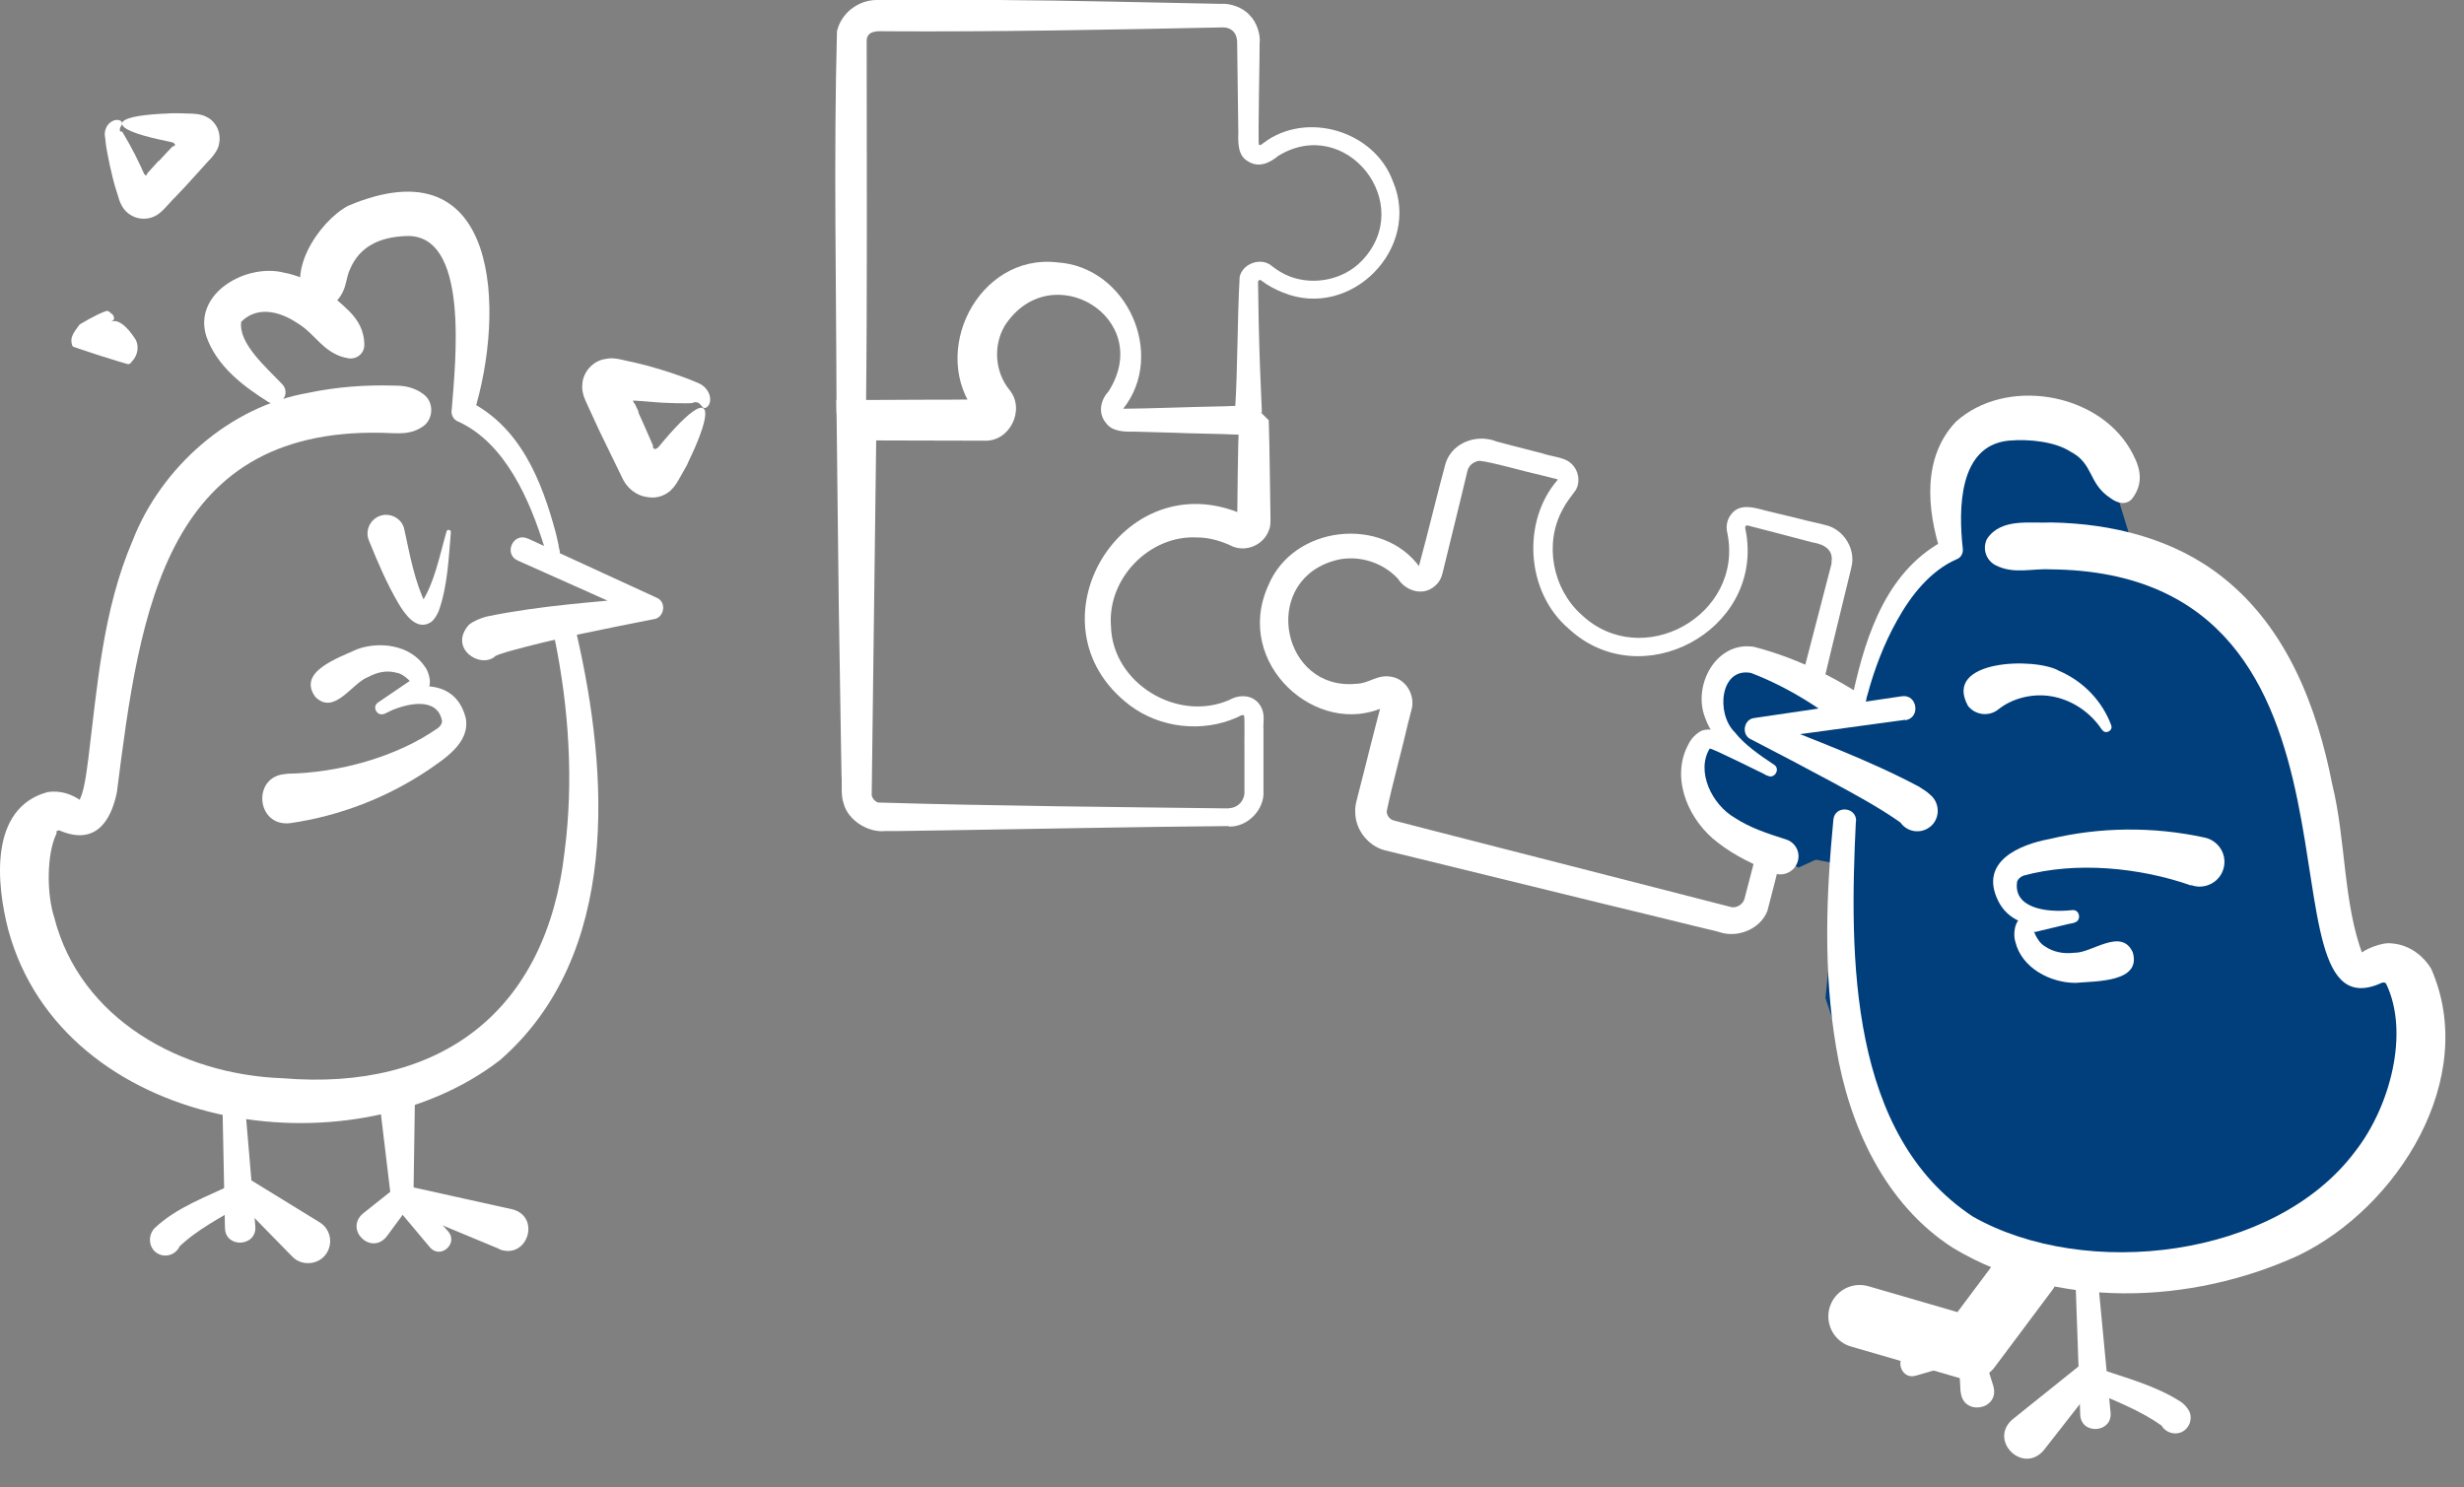 <svg width="53" height="32" viewBox="0 0 53 32" fill="none" xmlns="http://www.w3.org/2000/svg">
<rect x="0" y="0" width="53" height="32" fill="#808080" stroke="none"/>
<path d="M39.821 12.215C39.45 13.702 38.393 18.186 38.017 19.595C37.861 20 37.355 20.19 36.969 20.048C36.872 20.019 36.575 19.956 36.467 19.926C36.053 19.824 34.898 19.541 34.469 19.439C33.587 19.224 31.325 18.669 30.467 18.459L29.79 18.294C29.429 18.201 29.151 17.85 29.151 17.475C29.141 17.319 29.195 17.182 29.224 17.05C29.278 16.846 29.424 16.266 29.477 16.051C29.526 15.851 29.672 15.301 29.721 15.111C29.721 15.154 29.75 15.193 29.79 15.203C28.337 15.895 26.519 14.277 27.279 12.6C27.815 11.294 29.746 11.089 30.545 12.21C30.535 12.21 30.526 12.205 30.516 12.21C30.516 12.21 30.501 12.244 30.516 12.196L30.56 12.03C30.681 11.596 30.959 10.456 31.076 10.036C31.183 9.544 31.739 9.315 32.197 9.5L32.529 9.588L33.192 9.758C33.348 9.817 33.63 9.836 33.762 9.944C33.947 10.08 34.006 10.348 33.894 10.543C33.767 10.724 33.704 10.782 33.611 10.962C33.211 11.694 33.392 12.659 34.011 13.219C35.312 14.457 37.515 13.239 37.155 11.469C37.12 11.333 37.145 11.177 37.237 11.065C37.442 10.787 37.818 10.953 38.086 11.011L38.753 11.172C38.841 11.201 39.163 11.265 39.255 11.294C39.655 11.377 39.928 11.815 39.821 12.21V12.215ZM39.392 12.108C39.45 11.825 39.231 11.708 38.987 11.669L38.656 11.582C38.427 11.518 37.881 11.382 37.661 11.323C37.481 11.26 37.549 11.372 37.564 11.494C37.891 13.58 35.293 14.964 33.743 13.526C32.821 12.742 32.729 11.216 33.504 10.324C33.504 10.314 33.504 10.309 33.494 10.309L33.416 10.29L33.084 10.207C32.802 10.148 32.071 9.934 31.822 9.914C31.695 9.929 31.583 10.017 31.559 10.153L31.398 10.821L31.071 12.157C31.027 12.313 31.023 12.473 30.867 12.605C30.599 12.844 30.223 12.698 30.072 12.454C29.716 12.064 29.127 11.908 28.629 12.084C27.118 12.586 27.591 14.862 29.17 14.711C29.453 14.706 29.624 14.501 29.931 14.56C30.253 14.613 30.457 14.979 30.355 15.291C30.335 15.354 30.311 15.481 30.291 15.54C30.16 16.119 29.945 16.88 29.828 17.455C29.828 17.543 29.892 17.626 29.975 17.65L30.633 17.821L31.963 18.162L34.625 18.844L37.247 19.517C37.364 19.536 37.496 19.449 37.525 19.332C37.861 18.03 39.046 13.482 39.402 12.103L39.392 12.108Z" fill="white"/>
<path d="M39.506 18.581L37.912 18.274L36.518 17.09L36.552 16.061L36.981 15.827L36.888 14.73L37.38 14.214L40.149 15.281L39.506 18.581Z" fill="#003F7C"/>
<path d="M12.399 13.619C13.101 16.656 13.344 20.545 10.761 22.802C7.515 25.317 1.353 24.318 0.179 20.009C-0.075 19.034 -0.245 17.387 1.022 17.041C1.3 16.997 1.563 17.09 1.753 17.236C1.753 17.226 1.656 17.265 1.68 17.26C1.812 17.08 1.86 16.602 1.899 16.329C2.094 14.76 2.211 13.122 2.855 11.625C3.469 10.051 4.941 8.745 6.628 8.452C7.247 8.321 7.87 8.277 8.499 8.296C8.704 8.296 8.914 8.335 9.104 8.477C9.352 8.652 9.328 9.052 9.06 9.198C8.86 9.325 8.655 9.325 8.46 9.32C3.542 9.071 3.011 13.132 2.514 17.046C2.387 17.67 2.046 18.201 1.275 17.864C1.178 17.874 1.236 17.904 1.207 17.952C1.007 18.376 0.998 19.22 1.168 19.741C1.724 21.915 3.883 23.119 6.082 23.197C9.464 23.48 11.755 21.774 12.145 18.313C12.34 16.812 12.238 15.237 11.931 13.741C11.848 13.429 12.326 13.307 12.404 13.619H12.399Z" fill="white"/>
<path d="M11.833 12.02C11.726 11.967 11.751 11.879 11.721 11.806C11.404 10.772 10.873 9.534 9.859 9.071C9.742 9.027 9.694 8.91 9.718 8.793C9.791 7.828 10.118 4.991 8.714 5.079C8.178 5.103 7.739 5.294 7.529 5.791C7.417 6.025 7.476 6.288 7.149 6.561C7.022 6.702 6.803 6.756 6.662 6.6C6.077 5.932 6.852 4.767 7.49 4.426C10.766 3.046 10.873 6.707 10.191 8.891L10.049 8.613C11.195 9.164 11.658 10.353 11.96 11.484L12.014 11.723C12.014 11.806 12.082 11.879 12.004 11.976C11.96 12.03 11.887 12.044 11.829 12.01L11.833 12.02Z" fill="white"/>
<path d="M7.432 7.697C6.949 7.584 6.779 7.18 6.403 6.956C5.984 6.673 5.516 6.595 5.189 6.922C5.121 7.385 5.731 7.906 6.067 8.262C6.164 8.355 6.169 8.511 6.072 8.608C5.989 8.691 5.862 8.706 5.77 8.647C5.243 8.316 4.658 7.882 4.434 7.224C4.156 6.298 5.306 5.664 6.101 5.864C6.676 5.971 7.125 6.317 7.515 6.697C7.695 6.883 7.836 7.102 7.836 7.424C7.836 7.633 7.622 7.765 7.432 7.692V7.697Z" fill="white"/>
<path d="M11.355 11.586L14.124 12.859C14.348 12.951 14.29 13.297 14.056 13.322C13.008 13.531 11.95 13.731 10.922 14.019L10.727 14.082L10.649 14.116C10.649 14.116 10.644 14.121 10.654 14.116C10.337 14.404 9.635 13.946 10.088 13.439C10.2 13.351 10.347 13.297 10.473 13.263C11.633 13.024 12.813 12.951 13.988 12.839L13.919 13.302L11.136 12.059C10.824 11.918 11.039 11.445 11.351 11.586H11.355Z" fill="white"/>
<path d="M9.698 11.45C9.649 12.02 9.63 12.6 9.435 13.151C9.396 13.229 9.357 13.317 9.269 13.385C8.957 13.585 8.704 13.205 8.567 12.976C8.314 12.542 8.124 12.093 7.934 11.625C7.851 11.421 7.953 11.187 8.158 11.104C8.387 11.011 8.66 11.157 8.699 11.401C8.816 11.937 8.918 12.512 9.162 13.005C9.162 13.01 9.123 12.98 9.103 12.995C9.079 12.995 9.05 12.995 9.03 13.019C9.342 12.576 9.45 11.967 9.605 11.435C9.615 11.382 9.703 11.391 9.698 11.45Z" fill="white"/>
<path d="M5.268 23.753L5.492 26.385C5.526 26.824 4.849 26.863 4.839 26.419L4.785 23.777C4.78 23.47 5.243 23.446 5.273 23.753H5.268Z" fill="white"/>
<path d="M5.267 25.308L6.876 26.297C7.1 26.434 7.168 26.726 7.032 26.95C6.876 27.213 6.496 27.253 6.286 27.033L4.965 25.683C4.76 25.488 5.033 25.147 5.267 25.303V25.308Z" fill="white"/>
<path d="M5.234 25.902C4.766 26.185 4.239 26.448 3.849 26.828C3.864 26.819 3.869 26.799 3.874 26.785C3.815 26.96 3.625 27.053 3.45 26.994C3.206 26.911 3.157 26.604 3.323 26.424C3.8 25.971 4.439 25.751 5.019 25.468C5.141 25.415 5.287 25.468 5.341 25.59C5.394 25.707 5.341 25.844 5.234 25.902Z" fill="white"/>
<path d="M10.746 26.872L8.577 25.971C8.48 25.932 8.416 25.844 8.407 25.751L8.173 23.797C8.148 23.592 8.294 23.402 8.504 23.377C8.728 23.348 8.933 23.533 8.923 23.758L8.894 25.727L8.723 25.508L11.014 26.015C11.643 26.17 11.351 27.106 10.741 26.877L10.746 26.872Z" fill="white"/>
<path d="M7.807 26.107L8.475 25.576C8.577 25.478 8.743 25.478 8.835 25.585L9.64 26.492C9.864 26.75 9.479 27.097 9.25 26.838C9.25 26.838 8.47 25.907 8.465 25.902L8.826 25.912L8.319 26.599C7.987 27.019 7.402 26.458 7.807 26.107Z" fill="white"/>
<path d="M6.164 16.646C7.261 16.631 8.528 16.295 9.435 15.652C9.489 15.598 9.508 15.559 9.508 15.51C9.411 14.989 8.762 15.106 8.265 15.354C8.119 15.427 7.992 15.208 8.129 15.115C8.134 15.115 8.811 14.648 8.816 14.648C8.889 14.745 8.719 14.501 8.524 14.472C8.319 14.418 8.119 14.457 7.919 14.565C7.578 14.686 7.193 15.403 6.783 14.993C6.389 14.453 7.266 14.16 7.675 13.97C8.158 13.79 8.821 13.872 9.133 14.335C9.225 14.443 9.323 14.755 9.157 14.896C9.099 14.989 8.358 15.306 8.255 15.364L8.129 15.12C8.719 14.677 9.791 14.506 10.02 15.457C10.113 15.993 9.533 16.339 9.216 16.563C8.338 17.153 7.32 17.553 6.242 17.709C5.501 17.796 5.414 16.68 6.16 16.651L6.164 16.646Z" fill="white"/>
<path d="M3.415 3.466C3.483 3.393 3.547 3.324 3.615 3.251L3.713 3.149C3.713 3.149 3.717 3.149 3.722 3.149C3.727 3.149 3.752 3.149 3.761 3.124C3.771 3.105 3.761 3.1 3.742 3.081L3.722 3.066C3.722 3.066 3.659 3.051 3.635 3.046C3.566 3.032 3.498 3.017 3.435 3.003C2.928 2.891 2.616 2.769 2.626 2.657C2.635 2.544 2.962 2.476 3.479 2.447C3.542 2.447 3.61 2.442 3.683 2.437C3.727 2.437 3.737 2.437 3.81 2.437C3.878 2.437 3.947 2.437 4.015 2.442C4.156 2.442 4.312 2.452 4.414 2.501C4.512 2.544 4.595 2.608 4.663 2.73C4.726 2.847 4.736 2.988 4.712 3.09C4.702 3.202 4.6 3.349 4.468 3.48C4.317 3.651 4.156 3.822 3.995 4.002C3.917 4.085 3.839 4.168 3.761 4.25C3.654 4.348 3.479 4.587 3.332 4.65C3.201 4.718 3.016 4.728 2.864 4.655C2.718 4.582 2.635 4.489 2.567 4.309C2.533 4.202 2.504 4.099 2.47 3.997C2.455 3.943 2.44 3.885 2.426 3.831C2.401 3.729 2.377 3.627 2.357 3.534C2.318 3.344 2.284 3.178 2.27 3.042C2.265 2.998 2.27 2.993 2.255 2.92C2.25 2.856 2.26 2.798 2.284 2.749C2.328 2.652 2.401 2.608 2.46 2.588C2.587 2.559 2.635 2.622 2.626 2.657C2.626 2.696 2.582 2.73 2.577 2.778C2.577 2.803 2.577 2.822 2.596 2.832C2.606 2.832 2.611 2.832 2.616 2.832C2.626 2.813 2.65 2.876 2.665 2.895C2.738 3.017 2.821 3.163 2.908 3.334C2.952 3.422 2.996 3.514 3.04 3.607C3.059 3.656 3.084 3.705 3.108 3.753C3.113 3.758 3.123 3.763 3.128 3.768C3.142 3.778 3.162 3.768 3.162 3.748V3.739C3.162 3.739 3.162 3.739 3.186 3.709C3.259 3.627 3.337 3.544 3.415 3.456V3.466Z" fill="white"/>
<path d="M2.411 6.926C2.396 6.883 2.338 6.868 2.304 6.902L1.938 7.253C1.904 7.287 1.914 7.346 1.963 7.365L2.518 7.55C2.572 7.57 2.621 7.516 2.601 7.468L2.411 6.931" fill="white"/>
<path d="M2.289 7.273C2.289 7.273 2.289 7.273 2.289 7.277H2.294L2.299 7.287V7.277L2.523 7.477L2.26 7.57V7.546L2.25 7.458C2.245 7.399 2.241 7.346 2.245 7.297C2.245 7.097 2.304 6.956 2.406 6.917C2.509 6.878 2.64 6.956 2.772 7.107C2.806 7.146 2.835 7.19 2.869 7.234L2.918 7.307L2.928 7.326C2.928 7.326 2.957 7.399 2.957 7.443C2.967 7.541 2.938 7.648 2.879 7.726C2.816 7.799 2.806 7.838 2.747 7.833C2.679 7.814 2.616 7.794 2.548 7.775C2.406 7.731 2.26 7.687 2.109 7.638C2.007 7.604 1.904 7.57 1.802 7.536L1.656 7.487C1.612 7.468 1.548 7.463 1.553 7.424C1.485 7.243 1.631 7.102 1.714 6.98C1.992 6.814 2.192 6.717 2.299 6.688C2.323 6.688 2.348 6.702 2.367 6.722C2.387 6.736 2.44 6.775 2.445 6.805C2.47 6.873 2.431 6.902 2.401 6.912C2.367 6.922 2.328 6.936 2.338 6.931L2.319 7.014C2.304 7.029 2.294 7.048 2.284 7.068C2.25 7.151 2.236 7.209 2.241 7.234C2.241 7.263 2.284 7.253 2.28 7.253L2.289 7.273Z" fill="white"/>
<path d="M13.73 8.871C13.798 9.027 13.871 9.178 13.934 9.33C13.968 9.403 13.998 9.481 14.032 9.554C14.056 9.607 14.042 9.583 14.046 9.588C14.032 9.627 14.076 9.685 14.115 9.651C14.129 9.637 14.129 9.656 14.168 9.612C14.212 9.559 14.256 9.51 14.295 9.461C14.378 9.364 14.456 9.276 14.529 9.198C14.822 8.886 15.041 8.725 15.129 8.784C15.216 8.842 15.163 9.105 15.002 9.5C14.963 9.598 14.914 9.71 14.86 9.822C14.831 9.88 14.807 9.939 14.778 10.002C14.719 10.105 14.665 10.207 14.602 10.314C14.539 10.431 14.456 10.538 14.368 10.597C14.29 10.655 14.178 10.699 14.046 10.704C13.92 10.704 13.788 10.675 13.681 10.611C13.583 10.553 13.486 10.47 13.403 10.319C13.242 9.988 13.067 9.632 12.891 9.266C12.823 9.115 12.755 8.969 12.687 8.823C12.643 8.72 12.589 8.618 12.555 8.52C12.526 8.423 12.516 8.335 12.526 8.267C12.53 8.145 12.589 7.989 12.716 7.872C12.842 7.76 12.94 7.731 13.096 7.711C13.252 7.692 13.457 7.765 13.627 7.794C13.837 7.843 13.886 7.857 13.978 7.882C14.149 7.931 14.31 7.979 14.456 8.028C14.602 8.077 14.734 8.126 14.846 8.169C14.909 8.194 14.968 8.223 15.026 8.243C15.114 8.282 15.177 8.34 15.216 8.403C15.299 8.525 15.284 8.662 15.241 8.72C15.197 8.784 15.148 8.784 15.124 8.769C15.08 8.725 15.041 8.647 14.953 8.652C14.934 8.652 14.914 8.657 14.904 8.667C14.895 8.676 14.807 8.676 14.753 8.676C14.631 8.676 14.49 8.676 14.339 8.667C14.076 8.662 13.505 8.589 13.627 8.633C13.617 8.637 13.627 8.662 13.637 8.672C13.642 8.672 13.647 8.676 13.647 8.676C13.652 8.686 13.637 8.652 13.661 8.701L13.735 8.857L13.73 8.871Z" fill="white"/>
<path d="M38.686 18.664L37.165 17.879L36.517 17.089L36.551 16.061L36.98 15.827L36.887 14.73L37.379 14.213L40.148 15.281L40.621 17.782L38.686 18.664Z" fill="#003F7C"/>
<path d="M41.776 17.923C40.796 16.48 39.309 15.105 37.662 14.477C36.999 14.355 36.906 15.349 37.311 15.749C37.526 16.022 37.842 16.241 38.159 16.451C38.305 16.543 38.164 16.773 38.018 16.685C37.95 16.66 36.824 16.09 36.775 16.105C36.477 16.592 36.819 17.314 37.326 17.601C37.638 17.806 38.018 17.933 38.417 18.059C38.622 18.123 38.734 18.342 38.666 18.542C38.598 18.756 38.354 18.869 38.149 18.781C37.755 18.61 37.326 18.425 36.945 18.123C36.361 17.684 35.956 16.836 36.268 16.114C36.326 15.998 36.365 15.88 36.536 15.759C36.687 15.646 36.916 15.7 37.043 15.783L38.154 16.456L38.013 16.69C37.496 16.407 36.892 16.061 36.677 15.442C36.4 14.745 36.916 13.784 37.73 13.916C39.685 14.428 41.337 15.749 42.629 17.299C43.072 17.879 42.195 18.527 41.771 17.928L41.776 17.923Z" fill="white"/>
<path d="M43.604 27.35L42.365 29.007L40.002 28.32" stroke="white" stroke-width="1.35" stroke-linecap="round" stroke-linejoin="round"/>
<path d="M47.995 12.888L49.438 15.695L50.438 20.165L50.696 20.882L51.666 20.877L51.87 22.792L50.769 25.644L47.298 27.238L43.379 27.087L40.309 24.581L39.265 21.471L39.529 18.922L39.621 17.967L40.469 16.933L38.037 15.803L39.885 15.379L40.299 13.711L41.556 12.069L41.971 11.82L41.873 9.939L42.877 9.052L43.92 8.964L45.124 9.3L45.953 12.001L47.995 12.888Z" fill="#003F7C"/>
<path d="M39.919 17.674C39.777 20.594 39.768 24.416 42.439 26.175C44.856 27.545 48.941 27.077 50.662 24.767C51.403 23.821 51.837 22.227 51.325 21.164C51.32 21.15 51.291 21.13 51.242 21.14C48.395 22.456 51.603 12.317 44.111 12.249C43.706 12.225 43.316 12.361 42.926 12.161C42.717 12.054 42.634 11.801 42.741 11.591C43.048 11.138 43.657 11.264 44.125 11.24C45.427 11.264 46.762 11.586 47.81 12.42C49.195 13.512 49.843 15.223 50.165 16.87C50.462 18.074 50.399 19.424 50.823 20.545C50.852 20.56 50.779 20.516 50.764 20.526C50.832 20.438 51.242 20.258 51.456 20.297C51.866 20.331 52.158 20.609 52.295 20.843C53.328 23.202 51.573 25.985 49.429 27.014C47.123 28.066 44.228 28.178 42.01 26.848C40.533 25.902 39.768 24.196 39.495 22.534C39.217 20.891 39.28 19.249 39.436 17.63C39.47 17.318 39.938 17.357 39.924 17.669L39.919 17.674Z" fill="white"/>
<path d="M39.875 15.159C39.797 15.057 39.86 14.979 39.865 14.891C40.148 13.619 40.606 12.235 41.878 11.596L41.742 11.879C41.45 10.957 41.342 9.841 42.073 9.071C43.136 8.116 45.086 8.432 45.812 9.651C45.992 9.963 46.153 10.319 45.88 10.704C45.754 10.884 45.544 10.831 45.393 10.714C44.915 10.402 45.037 9.978 44.54 9.719C44.203 9.5 43.648 9.441 43.204 9.48C42.132 9.588 42.122 10.938 42.22 11.81C42.229 11.913 42.171 12.005 42.078 12.035C41.532 12.278 41.113 12.79 40.801 13.356C40.523 13.853 40.314 14.404 40.167 14.954C40.133 15.032 40.163 15.12 40.055 15.184C39.997 15.223 39.919 15.208 39.88 15.154L39.875 15.159Z" fill="white"/>
<path d="M40.981 15.486L37.803 15.919L37.867 15.457C39.017 15.919 40.187 16.344 41.284 16.928C41.357 16.982 41.435 17.016 41.513 17.094C41.752 17.284 41.732 17.665 41.469 17.82C41.259 17.947 40.991 17.879 40.864 17.674C40.864 17.689 40.874 17.699 40.884 17.708C40.938 17.747 40.821 17.655 40.821 17.655C40.367 17.343 39.88 17.08 39.392 16.816C38.822 16.509 38.247 16.207 37.672 15.91C37.447 15.822 37.501 15.471 37.735 15.447L40.908 14.979C41.245 14.93 41.318 15.447 40.981 15.495V15.486Z" fill="white"/>
<path d="M45.135 27.623L45.398 30.392C45.437 30.83 44.764 30.874 44.745 30.435L44.647 27.657C44.637 27.35 45.105 27.316 45.135 27.623Z" fill="white"/>
<path d="M45.188 29.631L43.964 31.196C43.516 31.732 42.76 30.986 43.292 30.533L44.842 29.29C45.061 29.105 45.368 29.417 45.188 29.631Z" fill="white"/>
<path d="M45.105 29.431C45.719 29.641 46.353 29.802 46.908 30.157C46.982 30.206 47.045 30.279 47.089 30.357C47.167 30.523 47.099 30.723 46.933 30.806C46.767 30.884 46.567 30.816 46.484 30.65C46.484 30.664 46.499 30.679 46.514 30.689L46.499 30.674C46.036 30.338 45.466 30.128 44.939 29.894C44.657 29.777 44.817 29.343 45.105 29.436V29.431Z" fill="white"/>
<path d="M42.171 29.948L42.122 29.051L42.429 29.241L41.205 29.597C40.879 29.69 40.733 29.192 41.059 29.095C41.059 29.09 42.297 28.773 42.302 28.768C42.429 28.734 42.56 28.807 42.599 28.934L42.609 28.963L42.877 29.821C43.019 30.333 42.224 30.474 42.175 29.948H42.171Z" fill="white"/>
<path d="M47.128 19.049C46.031 18.664 44.657 18.527 43.521 18.839C43.448 18.873 43.414 18.907 43.389 18.961C43.297 19.527 43.989 19.643 44.574 19.58C44.74 19.561 44.779 19.814 44.618 19.848C44.608 19.848 43.775 20.053 43.765 20.053C43.711 19.941 43.804 20.253 43.979 20.355C44.164 20.482 44.379 20.526 44.618 20.497C44.988 20.511 45.627 19.946 45.875 20.487C46.066 21.135 45.091 21.106 44.642 21.145C44.106 21.145 43.487 20.828 43.35 20.263C43.302 20.126 43.316 19.79 43.526 19.717C43.614 19.653 44.462 19.605 44.584 19.58L44.618 19.853C44.067 19.975 43.292 20.009 42.98 19.38C42.561 18.532 43.448 18.167 44.087 18.05C45.164 17.791 46.314 17.777 47.425 18.02C47.713 18.084 47.898 18.366 47.835 18.654C47.772 18.966 47.435 19.151 47.138 19.044L47.128 19.049Z" fill="white"/>
<path d="M45.212 15.7C44.954 15.305 44.54 15.047 44.12 14.979C43.706 14.911 43.277 15.027 42.985 15.261C42.785 15.422 42.492 15.388 42.332 15.188C41.776 14.184 43.784 14.136 44.291 14.433C44.827 14.662 45.227 15.101 45.412 15.603C45.456 15.725 45.281 15.807 45.217 15.7H45.212Z" fill="white"/>
<path d="M26.427 17.772C24.462 17.787 22.284 17.835 20.309 17.864L19.291 17.879H19.037C18.686 17.918 18.238 17.655 18.145 17.28C18.082 17.109 18.116 16.86 18.101 16.685L18.092 16.173C18.082 15.535 18.053 13.78 18.043 13.112C18.038 12.966 17.994 8.574 17.989 8.608C18.248 8.608 19.881 8.598 20.178 8.598C20.241 8.603 21.143 8.589 21.167 8.598C21.114 8.598 20.982 8.667 20.982 8.754C20.968 8.808 20.982 8.871 21.011 8.905C19.959 7.594 21.041 5.454 22.732 5.644C24.243 5.732 25.086 7.628 24.16 8.793C24.599 8.793 25.618 8.754 26.139 8.745C26.363 8.745 26.739 8.72 26.963 8.72C26.68 8.433 27.358 9.11 27.29 9.042C27.314 9.754 27.314 10.465 27.328 11.172C27.328 11.221 27.328 11.343 27.294 11.406C27.182 11.723 26.812 11.879 26.515 11.757C26.276 11.64 26.012 11.562 25.739 11.562C24.726 11.513 23.814 12.444 23.897 13.473C23.926 14.696 25.325 15.549 26.446 15.057C26.651 14.94 26.929 14.94 27.085 15.145C27.231 15.345 27.163 15.515 27.177 15.7V16.139V17.016C27.207 17.401 26.846 17.796 26.436 17.782L26.427 17.772ZM26.427 17.387C26.622 17.387 26.783 17.221 26.768 17.012V16.134C26.763 16.017 26.778 15.418 26.758 15.393C26.729 15.359 26.631 15.427 26.602 15.437C25.861 15.764 24.955 15.666 24.302 15.174C22.03 13.448 24.131 9.914 26.744 11.07C26.807 11.099 26.753 11.07 26.748 11.075C26.685 11.065 26.622 11.118 26.612 11.187C26.622 10.524 26.622 9.744 26.651 9.042C26.583 8.969 27.255 9.646 26.968 9.359C26.87 9.359 26.68 9.349 26.583 9.349C26.31 9.334 25.549 9.325 25.267 9.31L24.389 9.286C24.185 9.291 23.921 9.286 23.79 9.1C23.614 8.896 23.668 8.608 23.843 8.423C24.852 6.839 22.6 5.484 21.611 7.009C21.357 7.443 21.401 8.009 21.718 8.394C22.059 8.818 21.718 9.51 21.167 9.481C20.534 9.476 19.071 9.481 18.423 9.471L18.852 9.042L18.75 17.109C18.764 17.177 18.818 17.241 18.886 17.265C21.314 17.338 23.985 17.362 26.427 17.392V17.387Z" fill="white"/>
<path d="M17.994 8.881C17.989 6.147 17.93 3.402 18.003 0.673C18.091 0.283 18.462 0 18.856 0C18.998 0 19.422 0 19.573 0H21.488C23.073 0.01 24.686 0.054 26.27 0.083C26.455 0.068 26.733 0.156 26.88 0.327C27.04 0.483 27.118 0.76 27.094 0.936C27.099 1.102 27.055 3.032 27.079 3.115C27.123 3.129 27.109 3.124 27.177 3.076C28.103 2.374 29.565 2.817 29.96 3.899C30.579 5.342 29.053 6.892 27.596 6.293C27.43 6.229 27.27 6.142 27.128 6.034C27.099 6.005 27.07 6.034 27.06 6.059L27.075 6.961C27.089 7.599 27.113 8.238 27.143 8.876H26.563C26.626 7.901 26.611 6.926 26.665 5.952C26.738 5.654 27.143 5.528 27.362 5.727C27.474 5.815 27.596 5.888 27.728 5.942C28.254 6.151 28.902 6.02 29.292 5.61C30.472 4.387 28.956 2.457 27.494 3.354C27.318 3.5 27.079 3.622 26.845 3.471C26.621 3.349 26.631 3.066 26.636 2.852L26.611 0.936C26.616 0.697 26.48 0.575 26.256 0.59C23.916 0.639 21.43 0.687 19.081 0.673C18.929 0.673 18.647 0.634 18.642 0.873C18.642 3.544 18.657 6.21 18.627 8.881H17.984H17.994Z" fill="white"/>
</svg>
